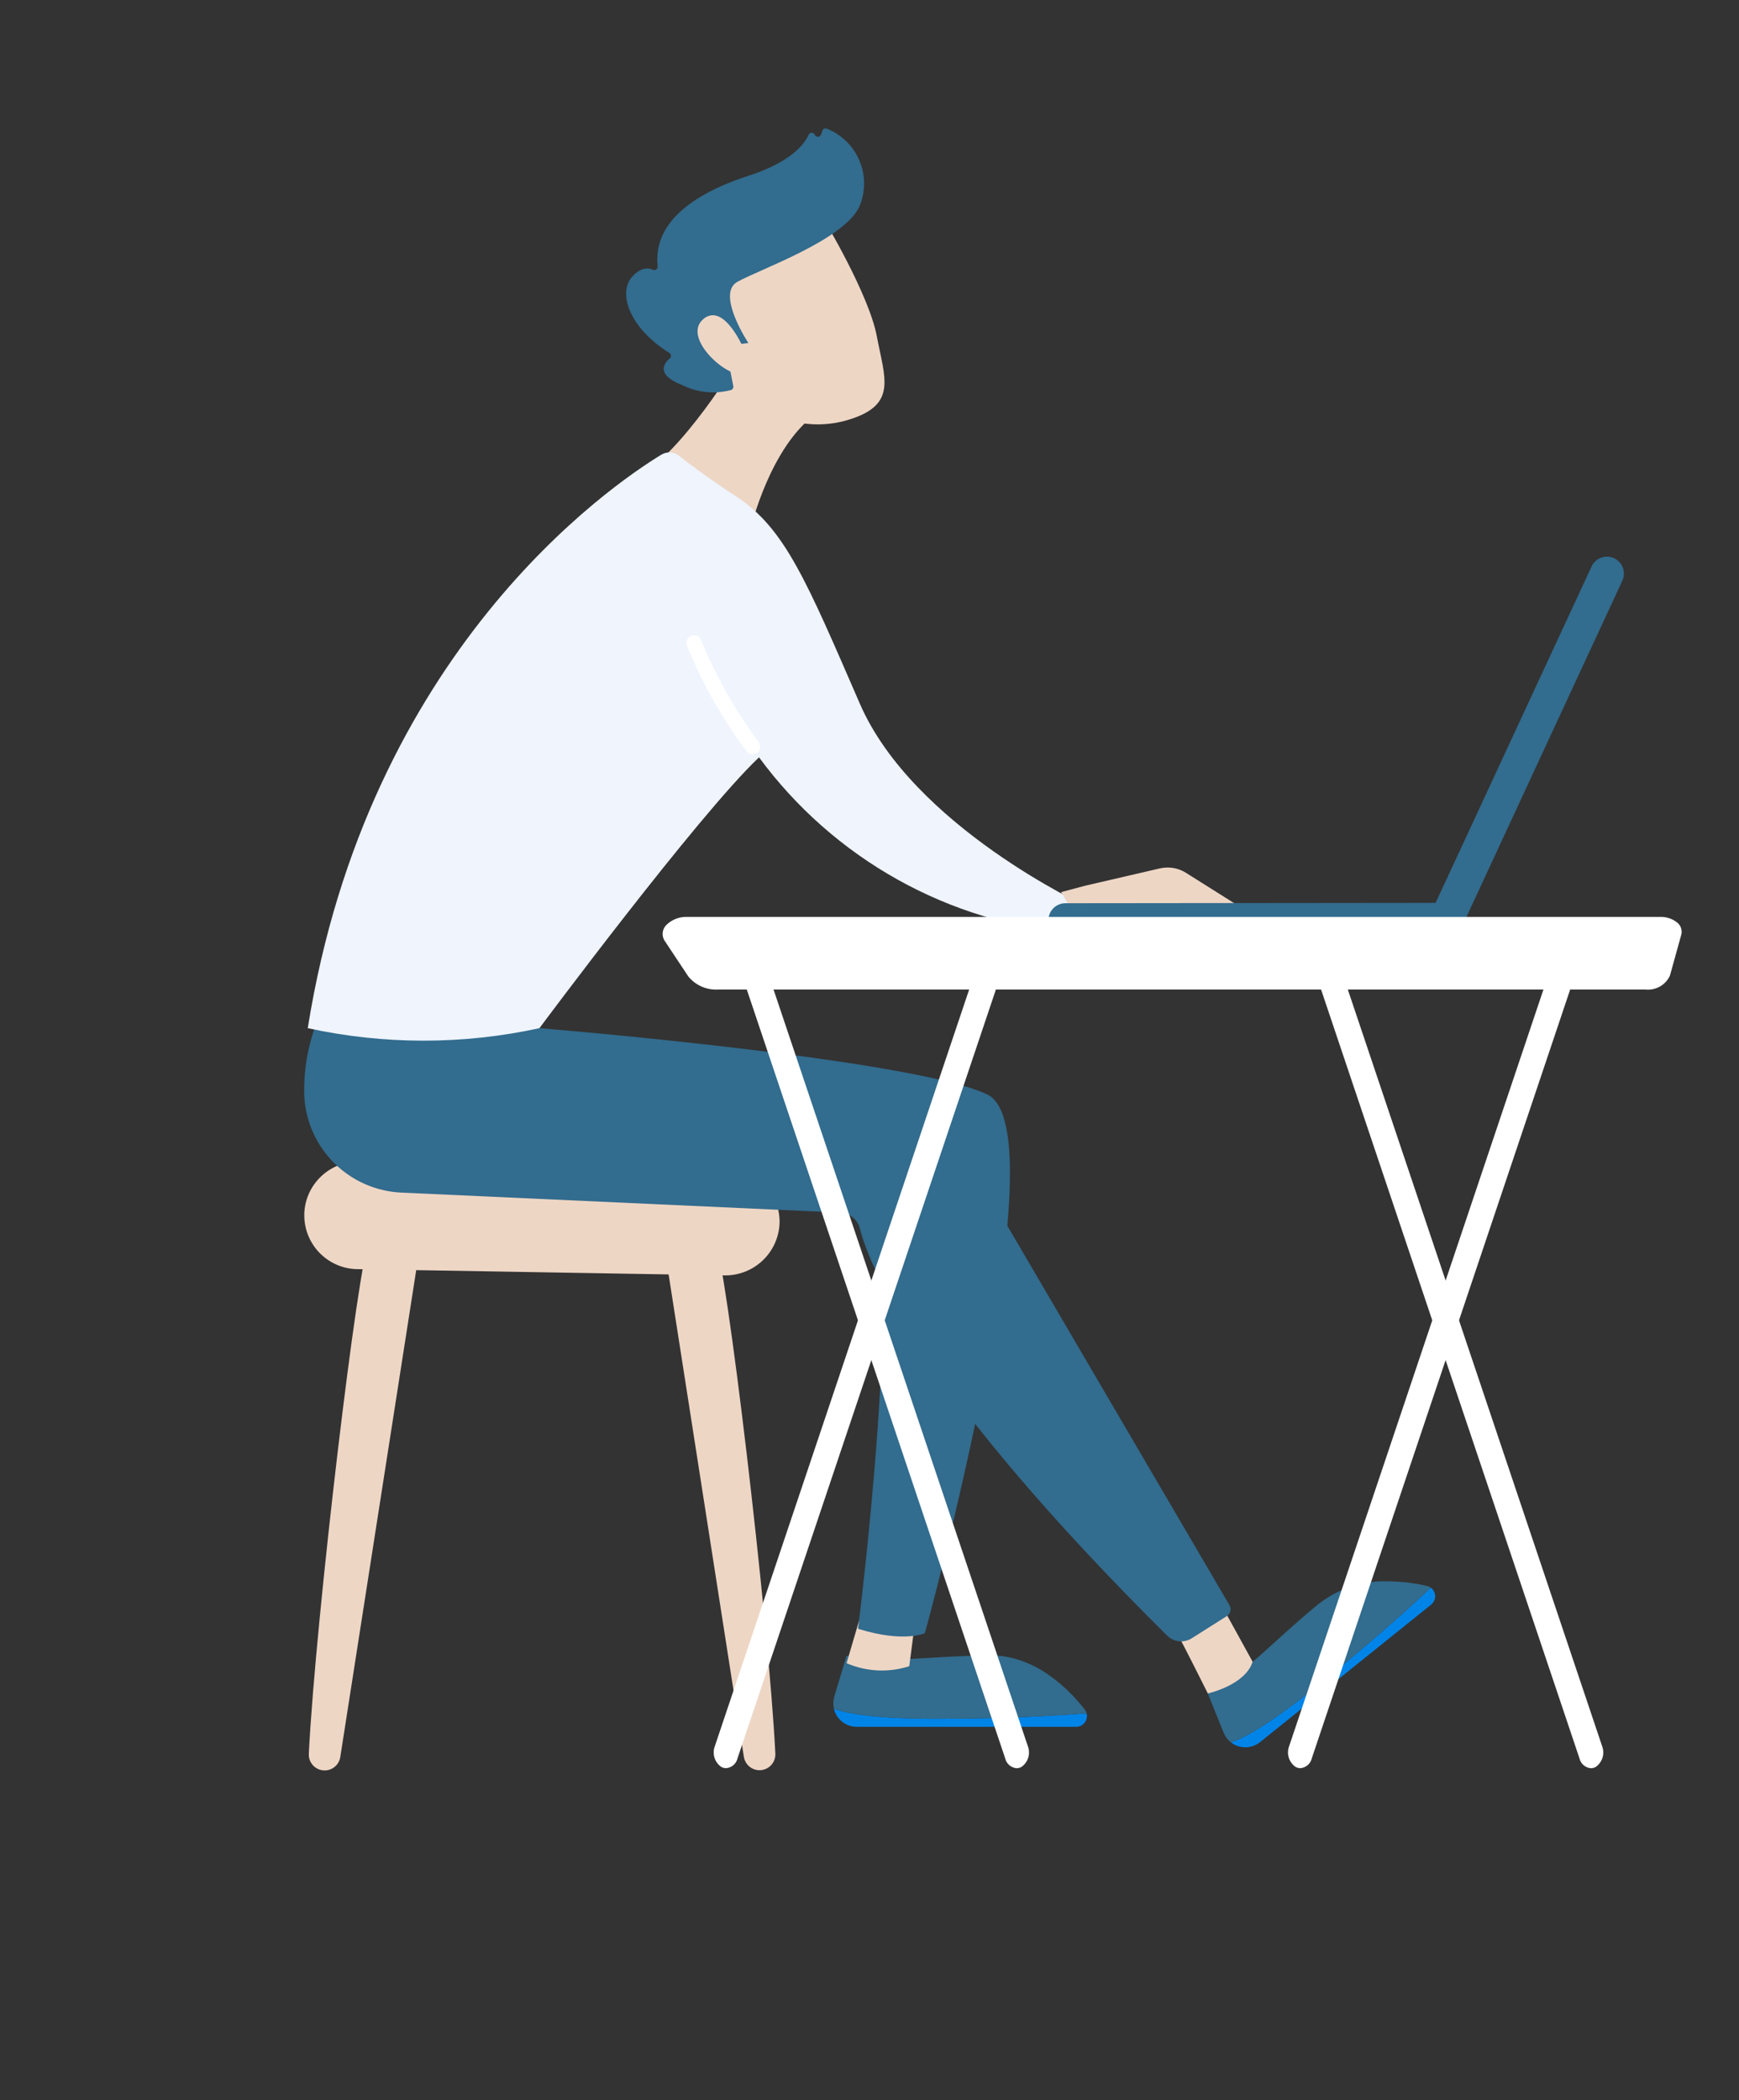 <svg id="Groupe_72606" data-name="Groupe 72606" xmlns="http://www.w3.org/2000/svg" xmlns:xlink="http://www.w3.org/1999/xlink" width="288.811" height="348.681" viewBox="0 0 288.811 348.681">
  <rect x="0" y="0" width="288.811" height="348.681" fill="#333333" stroke="none"/>
  <defs>
    <clipPath id="clip-path">
      <path id="Tracé_679" data-name="Tracé 679" d="M19.5,163.353l0,0a2.631,2.631,0,0,0,5.234.526L37.782,80.225l-8.236-1.913c-1.795,2.658-8.934,62.817-10.049,85.041" transform="translate(-19.488 -78.312)" fill="none"/>
    </clipPath>
    <linearGradient id="linear-gradient" x1="-2.784" y1="1.622" x2="-2.641" y2="1.622" gradientUnits="objectBoundingBox">
      <stop offset="0" stop-color="#eed6c5"/>
      <stop offset="1" stop-color="#eed6c5"/>
    </linearGradient>
    <clipPath id="clip-path-2">
      <path id="Tracé_680" data-name="Tracé 680" d="M41.986,80.224,55.04,163.882a2.631,2.631,0,0,0,5.231-.526c-1.116-22.225-8.255-82.386-10.049-85.041Z" transform="translate(-41.986 -78.314)" fill="none"/>
    </clipPath>
    <linearGradient id="linear-gradient-2" x1="-0.861" y1="2.408" x2="-0.831" y2="2.408" xlink:href="#linear-gradient"/>
    <clipPath id="clip-path-3">
      <path id="Tracé_681" data-name="Tracé 681" d="M19.206,81.827v0Zm0,0v.639a8.949,8.949,0,0,0,9.115,8.686l60.341,1.024a9.022,9.022,0,0,0,9.444-8.189l.032-.6a8.908,8.908,0,0,0-8.8-9.015c-.1,0-.2,0-.3,0L28.671,73.293h-.184c-.108-.005-.218-.005-.326-.005a8.967,8.967,0,0,0-8.955,8.539" transform="translate(-19.206 -73.288)" fill="none"/>
    </clipPath>
    <linearGradient id="linear-gradient-3" x1="-2.084" y1="2.296" x2="-2.008" y2="2.296" xlink:href="#linear-gradient"/>
    <clipPath id="clip-path-4">
      <path id="Tracé_682" data-name="Tracé 682" d="M52.633,107.847a3.9,3.9,0,0,0,3.794,2.979h36.45a1.774,1.774,0,0,0,1.774-1.774,1.744,1.744,0,0,0-.063-.466c-4.155.334-12.981.905-25.067.905-10.286,0-14.844-.884-16.888-1.689Z" transform="translate(-52.633 -107.802)" fill="none"/>
    </clipPath>
    <linearGradient id="linear-gradient-4" x1="-3.296" y1="21.406" x2="-3.234" y2="21.406" gradientUnits="objectBoundingBox">
      <stop offset="0" stop-color="#1968ad"/>
      <stop offset="1" stop-color="#0084e8"/>
    </linearGradient>
    <clipPath id="clip-path-5">
      <path id="Tracé_683" data-name="Tracé 683" d="M78.424,104.442v0c-11.115.158-15,1.366-23.627.068l-2.037,6.752a3.909,3.909,0,0,0-.063,2.016c2.039.808,6.6,1.692,16.9,1.692,12.086,0,20.912-.568,25.067-.9a1.736,1.736,0,0,0-.3-.624c-2.75-3.51-8.249-9.007-15.725-9.007Z" transform="translate(-52.594 -104.442)" fill="none"/>
    </clipPath>
    <linearGradient id="linear-gradient-5" x1="-9.186" y1="2.088" x2="-9.027" y2="2.088" gradientUnits="objectBoundingBox">
      <stop offset="0" stop-color="#326c8e"/>
      <stop offset="1" stop-color="#326c8e"/>
    </linearGradient>
    <clipPath id="clip-path-6">
      <path id="Tracé_684" data-name="Tracé 684" d="M53.431,110.209a14.718,14.718,0,0,0,10.415.5l.958-7.368-8.87-1.634Z" transform="translate(-53.431 -101.704)" fill="none"/>
    </clipPath>
    <linearGradient id="linear-gradient-6" x1="-12.363" y1="7.297" x2="-12.131" y2="7.297" xlink:href="#linear-gradient"/>
    <clipPath id="clip-path-7">
      <path id="Tracé_685" data-name="Tracé 685" d="M110.892,100.175c-3.031,2.863-9.557,8.831-18.975,16.394l-.005,0c-8.031,6.457-12.136,8.628-14.228,9.276a3.907,3.907,0,0,0,4.855-.037l28.419-22.833a1.767,1.767,0,0,0,.276-2.481,1.853,1.853,0,0,0-.337-.321Z" transform="translate(-77.684 -100.175)" fill="none"/>
    </clipPath>
    <linearGradient id="linear-gradient-7" x1="-5.984" y1="3.16" x2="-5.907" y2="3.16" xlink:href="#linear-gradient-4"/>
    <clipPath id="clip-path-8">
      <path id="Tracé_686" data-name="Tracé 686" d="M94.614,103.547l-.008,0c-8.568,7.084-10.836,10.447-18.378,14.852l2.631,6.518a3.821,3.821,0,0,0,1.208,1.6c2.092-.647,6.2-2.818,14.228-9.27,9.42-7.571,15.949-13.539,18.978-16.4a1.694,1.694,0,0,0-.618-.292,29.287,29.287,0,0,0-6.5-.774c-.195-.008-.392-.011-.587-.011a17.753,17.753,0,0,0-10.949,3.781" transform="translate(-76.228 -99.766)" fill="none"/>
    </clipPath>
    <linearGradient id="linear-gradient-8" x1="-6.395" y1="2.298" x2="-6.312" y2="2.298" xlink:href="#linear-gradient-5"/>
    <clipPath id="clip-path-9">
      <path id="Tracé_687" data-name="Tracé 687" d="M29.535,78.693l66.79,10.923c5.85,13.36-2.01,74.976-2.01,74.976,7.665,2.381,11.11.721,11.11.721S128.4,81.824,115.75,75.864,41.408,64.87,41.408,64.87Z" transform="translate(-29.535 -64.87)" fill="none"/>
    </clipPath>
    <linearGradient id="linear-gradient-9" x1="-0.479" y1="1.463" x2="-0.458" y2="1.463" xlink:href="#linear-gradient-5"/>
    <clipPath id="clip-path-10">
      <path id="Tracé_688" data-name="Tracé 688" d="M81.884,101.007,73.9,104.646c.574.524,6.129,11.725,6.129,11.725s6.186-1.337,7.447-5.26l-5.56-10.1Z" transform="translate(-73.9 -101.007)" fill="none"/>
    </clipPath>
    <linearGradient id="linear-gradient-10" x1="-14.324" y1="5.392" x2="-14.131" y2="5.392" xlink:href="#linear-gradient"/>
    <clipPath id="clip-path-11">
      <path id="Tracé_689" data-name="Tracé 689" d="M19.2,75.538v.41A16.913,16.913,0,0,0,35.333,92.5l72.924,3.323a3.5,3.5,0,0,1,3.229,2.631c1.713,6.628,10.089,26.985,51.033,67.6a3.3,3.3,0,0,0,4.084.442l5.829-3.684a1.34,1.34,0,0,0,.442-1.813l-42.46-72.5a16.431,16.431,0,0,0-9.984-7.407L58.277,65.2,21.124,64.67A31.2,31.2,0,0,0,19.2,75.538" transform="translate(-19.195 -64.67)" fill="none"/>
    </clipPath>
    <linearGradient id="linear-gradient-11" x1="-0.218" y1="1.188" x2="-0.203" y2="1.188" xlink:href="#linear-gradient-5"/>
    <clipPath id="clip-path-12">
      <path id="Tracé_690" data-name="Tracé 690" d="M41.24,42.138l.011,0,16.462,9.186S61.423,36.7,69.9,32.423L57.028,21.632S49.216,35.444,41.24,42.138" transform="translate(-41.24 -21.632)" fill="none"/>
    </clipPath>
    <linearGradient id="linear-gradient-12" x1="-2.718" y1="7.86" x2="-2.649" y2="7.86" xlink:href="#linear-gradient"/>
    <clipPath id="clip-path-13">
      <path id="Tracé_691" data-name="Tracé 691" d="M78.141,28.921c-8.547,5.21-48.76,32.753-58.717,95.212a90.182,90.182,0,0,0,38.479,0S84.2,88.788,94.369,79.168A72.381,72.381,0,0,0,146.71,108.4l2.016-4.5S119.972,90.643,111.12,70.276,98.713,41.228,90.661,35.913c-5.015-3.308-8.018-5.568-9.57-6.8a2.574,2.574,0,0,0-2.95-.189" transform="translate(-19.424 -28.545)" fill="none"/>
    </clipPath>
    <clipPath id="clip-path-14">
      <path id="Tracé_692" data-name="Tracé 692" d="M44.141,40.162h-.008a1.265,1.265,0,0,0-.726,1.631A78.5,78.5,0,0,0,53.314,59.36a1.263,1.263,0,0,0,2.005-1.537A77.569,77.569,0,0,1,45.768,40.89a1.26,1.26,0,0,0-1.176-.81,1.281,1.281,0,0,0-.45.082" transform="translate(-43.323 -40.08)" fill="none"/>
    </clipPath>
    <clipPath id="clip-path-15">
      <path id="Tracé_693" data-name="Tracé 693" d="M83.376,54.886l0-.008-12.344,2.86-4.063,1.084v.005l2.047,3.416,25.311.045h3.984l-10.6-6.671a5.723,5.723,0,0,0-3.047-.882,5.662,5.662,0,0,0-1.292.15" transform="translate(-66.972 -54.736)" fill="none"/>
    </clipPath>
    <linearGradient id="linear-gradient-13" x1="-5.623" y1="27.11" x2="-5.539" y2="27.11" xlink:href="#linear-gradient"/>
    <clipPath id="clip-path-16">
      <path id="Tracé_694" data-name="Tracé 694" d="M43.6,25.4c-.721,4.589,6.51,14.61,6.51,14.61a17.423,17.423,0,0,0,19.946,7.171c7.939-2.487,5.823-6.842,4.508-13.823s-8.91-19.593-8.91-19.593S44.324,20.807,43.6,25.4" transform="translate(-43.553 -13.763)" fill="none"/>
    </clipPath>
    <linearGradient id="linear-gradient-14" x1="-2.122" y1="6.365" x2="-2.069" y2="6.365" xlink:href="#linear-gradient"/>
    <clipPath id="clip-path-17">
      <path id="Tracé_695" data-name="Tracé 695" d="M72.1,8.472l.039-.024-.263.687a.557.557,0,0,1-.71.332.563.563,0,0,1-.321-.305.556.556,0,0,0-1.01-.021c-.766,1.695-3.066,4.579-9.96,6.815C50.094,19.129,44,24.057,44.749,31.007a.559.559,0,0,1-.495.616.565.565,0,0,1-.295-.05c-.789-.355-2.013-.41-3.421,1.129-2.447,2.679-.526,8.534,6.155,12.678a.557.557,0,0,1,.195.76.5.5,0,0,1-.105.129c-1,.855-2.408,2.768,2.105,4.476a11.377,11.377,0,0,0,8.084.787.556.556,0,0,0,.342-.624l-1.189-6.092a.556.556,0,0,1,.437-.653l.037,0,2.189-.292,1.026-.134S54.438,35.612,57.956,33.6,75.808,26.636,78.3,20.992A9.8,9.8,0,0,0,72.961,8.2c-.063-.026-.126-.053-.189-.076a.535.535,0,0,0-.145-.021.561.561,0,0,0-.526.374" transform="translate(-39.519 -8.098)" fill="none"/>
    </clipPath>
    <linearGradient id="linear-gradient-15" x1="-1.524" y1="5.449" x2="-1.48" y2="5.449" xlink:href="#linear-gradient-5"/>
    <clipPath id="clip-path-18">
      <path id="Tracé_696" data-name="Tracé 696" d="M45.012,20.507c-3.518,2.9,3.252,9.32,6.376,9.234l.492-3.873s-2.424-5.976-5.313-5.979a2.427,2.427,0,0,0-1.555.618" transform="translate(-44.025 -19.889)" fill="none"/>
    </clipPath>
    <linearGradient id="linear-gradient-16" x1="-7.746" y1="20.773" x2="-7.563" y2="20.773" xlink:href="#linear-gradient"/>
    <clipPath id="clip-path-19">
      <path id="Tracé_697" data-name="Tracé 697" d="M132.039,56.964v0l-63.027.063a2.814,2.814,0,0,0-.137,5.626h.145l63.027-.063a2.814,2.814,0,1,0,.042-5.629Z" transform="translate(-66.178 -56.964)" fill="none"/>
    </clipPath>
    <linearGradient id="linear-gradient-17" x1="-2.534" y1="34.918" x2="-2.495" y2="34.918" xlink:href="#linear-gradient-5"/>
    <clipPath id="clip-path-20">
      <path id="Tracé_698" data-name="Tracé 698" d="M117.13,36.6v0c-.024.042-.045.082-.066.129L90.545,93.9a2.816,2.816,0,1,0,5.11,2.368l26.519-57.18A2.815,2.815,0,0,0,117.13,36.6" transform="translate(-90.282 -35.106)" fill="none"/>
    </clipPath>
    <linearGradient id="linear-gradient-18" x1="-7.202" y1="4.059" x2="-7.122" y2="4.059" xlink:href="#linear-gradient-5"/>
    <clipPath id="clip-path-21">
      <rect id="Rectangle_19109" data-name="Rectangle 19109" width="288.811" height="348.681" fill="none"/>
    </clipPath>
  </defs>
  <g id="Groupe_72565" data-name="Groupe 72565" transform="translate(51.28 206.07)">
    <g id="Groupe_72564" data-name="Groupe 72564" clip-path="url(#clip-path)">
      <rect id="Rectangle_19089" data-name="Rectangle 19089" width="18.388" height="87.944" transform="translate(-0.094)" fill="url(#linear-gradient)"/>
    </g>
  </g>
  <g id="Groupe_72567" data-name="Groupe 72567" transform="translate(110.482 206.075)">
    <g id="Groupe_72566" data-name="Groupe 72566" clip-path="url(#clip-path-2)">
      <rect id="Rectangle_19090" data-name="Rectangle 19090" width="87.92" height="52.342" transform="matrix(0.404, -0.915, 0.915, 0.404, -32.516, 73.645)" fill="url(#linear-gradient-2)"/>
    </g>
  </g>
  <g id="Groupe_72569" data-name="Groupe 72569" transform="translate(50.539 192.85)">
    <g id="Groupe_72568" data-name="Groupe 72568" clip-path="url(#clip-path-3)">
      <rect id="Rectangle_19091" data-name="Rectangle 19091" width="34.846" height="81.235" transform="translate(-3.821 18.339) rotate(-78.232)" fill="url(#linear-gradient-3)"/>
    </g>
  </g>
  <g id="Groupe_72571" data-name="Groupe 72571" transform="translate(138.498 283.67)">
    <g id="Groupe_72570" data-name="Groupe 72570" clip-path="url(#clip-path-4)">
      <rect id="Rectangle_19092" data-name="Rectangle 19092" width="42.018" height="3.023" fill="url(#linear-gradient-4)"/>
    </g>
  </g>
  <g id="Groupe_72573" data-name="Groupe 72573" transform="translate(138.396 274.828)">
    <g id="Groupe_72572" data-name="Groupe 72572" clip-path="url(#clip-path-5)">
      <rect id="Rectangle_19093" data-name="Rectangle 19093" width="16.456" height="43.197" transform="matrix(0.143, -0.99, 0.99, 0.143, -1.546, 10.315)" fill="url(#linear-gradient-5)"/>
    </g>
  </g>
  <g id="Groupe_72575" data-name="Groupe 72575" transform="translate(140.598 267.623)">
    <g id="Groupe_72574" data-name="Groupe 72574" clip-path="url(#clip-path-6)">
      <rect id="Rectangle_19094" data-name="Rectangle 19094" width="11.373" height="10.112" transform="translate(0 0)" fill="url(#linear-gradient-6)"/>
    </g>
  </g>
  <g id="Groupe_72577" data-name="Groupe 72577" transform="translate(204.417 263.6)">
    <g id="Groupe_72576" data-name="Groupe 72576" clip-path="url(#clip-path-7)">
      <rect id="Rectangle_19095" data-name="Rectangle 19095" width="34.158" height="26.788" transform="translate(0 0)" fill="url(#linear-gradient-7)"/>
    </g>
  </g>
  <g id="Groupe_72579" data-name="Groupe 72579" transform="translate(200.586 262.524)">
    <g id="Groupe_72578" data-name="Groupe 72578" clip-path="url(#clip-path-8)">
      <rect id="Rectangle_19096" data-name="Rectangle 19096" width="31.779" height="40.494" transform="translate(-3.792 26.199) rotate(-81.764)" fill="url(#linear-gradient-8)"/>
    </g>
  </g>
  <g id="Groupe_72581" data-name="Groupe 72581" transform="translate(77.718 170.699)">
    <g id="Groupe_72580" data-name="Groupe 72580" clip-path="url(#clip-path-9)">
      <rect id="Rectangle_19097" data-name="Rectangle 19097" width="129.93" height="131.716" transform="translate(-35.478 14.342) rotate(-22.011)" fill="url(#linear-gradient-9)"/>
    </g>
  </g>
  <g id="Groupe_72583" data-name="Groupe 72583" transform="translate(194.46 265.789)">
    <g id="Groupe_72582" data-name="Groupe 72582" clip-path="url(#clip-path-10)">
      <rect id="Rectangle_19098" data-name="Rectangle 19098" width="13.575" height="15.365" transform="translate(0 0)" fill="url(#linear-gradient-10)"/>
    </g>
  </g>
  <g id="Groupe_72585" data-name="Groupe 72585" transform="translate(50.51 170.172)">
    <g id="Groupe_72584" data-name="Groupe 72584" clip-path="url(#clip-path-11)">
      <rect id="Rectangle_19099" data-name="Rectangle 19099" width="177.59" height="184.015" transform="translate(-50.529 60.358) rotate(-50.07)" fill="url(#linear-gradient-11)"/>
    </g>
  </g>
  <g id="Groupe_72587" data-name="Groupe 72587" transform="translate(108.519 56.922)">
    <g id="Groupe_72586" data-name="Groupe 72586" clip-path="url(#clip-path-12)">
      <rect id="Rectangle_19100" data-name="Rectangle 19100" width="38.171" height="37.59" transform="translate(-10.18 25.656) rotate(-68.358)" fill="url(#linear-gradient-12)"/>
    </g>
  </g>
  <g id="Groupe_72589" data-name="Groupe 72589" transform="translate(51.112 75.113)">
    <g id="Groupe_72588" data-name="Groupe 72588" clip-path="url(#clip-path-13)">
      <rect id="Rectangle_19101" data-name="Rectangle 19101" width="154.891" height="163.203" transform="matrix(0.549, -0.836, 0.836, 0.549, -46.044, 70.168)" fill="#eff4fd"/>
    </g>
  </g>
  <g id="Groupe_72591" data-name="Groupe 72591" transform="translate(114 105.466)">
    <g id="Groupe_72590" data-name="Groupe 72590" clip-path="url(#clip-path-14)">
      <rect id="Rectangle_19102" data-name="Rectangle 19102" width="23.388" height="20.53" transform="translate(-8.492 15.219) rotate(-61.315)" fill="#fff"/>
    </g>
  </g>
  <g id="Groupe_72593" data-name="Groupe 72593" transform="translate(176.23 144.032)">
    <g id="Groupe_72592" data-name="Groupe 72592" clip-path="url(#clip-path-15)">
      <rect id="Rectangle_19103" data-name="Rectangle 19103" width="31.343" height="7.552" transform="translate(0 0)" fill="url(#linear-gradient-13)"/>
    </g>
  </g>
  <g id="Groupe_72595" data-name="Groupe 72595" transform="translate(114.605 36.216)">
    <g id="Groupe_72594" data-name="Groupe 72594" clip-path="url(#clip-path-16)">
      <rect id="Rectangle_19104" data-name="Rectangle 19104" width="50.152" height="50.153" transform="matrix(0.708, -0.706, 0.706, 0.708, -18.576, 17.859)" fill="url(#linear-gradient-14)"/>
    </g>
  </g>
  <g id="Groupe_72597" data-name="Groupe 72597" transform="translate(103.991 21.309)">
    <g id="Groupe_72596" data-name="Groupe 72596" clip-path="url(#clip-path-17)">
      <rect id="Rectangle_19105" data-name="Rectangle 19105" width="61.13" height="61.115" transform="matrix(0.703, -0.711, 0.711, 0.703, -23.514, 22.338)" fill="url(#linear-gradient-15)"/>
    </g>
  </g>
  <g id="Groupe_72599" data-name="Groupe 72599" transform="translate(115.846 52.336)">
    <g id="Groupe_72598" data-name="Groupe 72598" clip-path="url(#clip-path-18)">
      <rect id="Rectangle_19106" data-name="Rectangle 19106" width="14.372" height="14.371" transform="translate(-7.5 4.955) rotate(-44.919)" fill="url(#linear-gradient-16)"/>
    </g>
  </g>
  <g id="Groupe_72601" data-name="Groupe 72601" transform="translate(174.14 149.895)">
    <g id="Groupe_72600" data-name="Groupe 72600" clip-path="url(#clip-path-19)">
      <rect id="Rectangle_19107" data-name="Rectangle 19107" width="68.729" height="5.692" transform="translate(-0.013 0)" fill="url(#linear-gradient-17)"/>
    </g>
  </g>
  <g id="Groupe_72603" data-name="Groupe 72603" transform="translate(237.568 92.378)">
    <g id="Groupe_72602" data-name="Groupe 72602" clip-path="url(#clip-path-20)">
      <rect id="Rectangle_19108" data-name="Rectangle 19108" width="32.932" height="63.188" transform="translate(-0.393 0)" fill="url(#linear-gradient-18)"/>
    </g>
  </g>
  <g id="Groupe_72605" data-name="Groupe 72605">
    <g id="Groupe_72604" data-name="Groupe 72604" clip-path="url(#clip-path-21)">
      <path id="Tracé_699" data-name="Tracé 699" d="M47.1,193.752a1.7,1.7,0,0,1-.805-.213,2.926,2.926,0,0,1-1.068-3.421L88.055,62.735a1.907,1.907,0,0,1,2.226-1.521,1.987,1.987,0,0,1,.458.15,2.927,2.927,0,0,1,1.068,3.421L48.982,192.17a2.106,2.106,0,0,1-1.876,1.579" transform="translate(73.486 99.809)" fill="#fff"/>
      <path id="Tracé_700" data-name="Tracé 700" d="M91.989,193.75a2.106,2.106,0,0,1-1.876-1.579L47.287,64.786a2.926,2.926,0,0,1,1.068-3.421,1.9,1.9,0,0,1,2.684,1.368L93.866,190.119A2.926,2.926,0,0,1,92.8,193.54a1.63,1.63,0,0,1-.805.213" transform="translate(76.844 99.813)" fill="#fff"/>
      <path id="Tracé_701" data-name="Tracé 701" d="M83.349,193.751a1.688,1.688,0,0,1-.805-.213,2.926,2.926,0,0,1-1.068-3.421L124.3,62.733a1.907,1.907,0,0,1,2.229-1.518,1.86,1.86,0,0,1,.453.147,2.927,2.927,0,0,1,1.068,3.421L85.225,192.169a2.107,2.107,0,0,1-1.876,1.579" transform="translate(132.618 99.81)" fill="#fff"/>
      <path id="Tracé_702" data-name="Tracé 702" d="M128.235,193.751a2.106,2.106,0,0,1-1.876-1.579L83.533,64.786A2.926,2.926,0,0,1,84.6,61.366a1.9,1.9,0,0,1,2.537.91,1.861,1.861,0,0,1,.147.458L130.112,190.12a2.926,2.926,0,0,1-1.068,3.421,1.63,1.63,0,0,1-.805.213" transform="translate(135.975 99.813)" fill="#fff"/>
      <path id="Tracé_703" data-name="Tracé 703" d="M211,60.782a1.956,1.956,0,0,0-.742-2.034,4.28,4.28,0,0,0-2.724-.895H45.884a4.7,4.7,0,0,0-3.421,1.316,2.105,2.105,0,0,0-.263,2.713l3.868,5.834a5.906,5.906,0,0,0,4.918,2.192h154.1a4,4,0,0,0,4.026-2.313Z" transform="translate(68.23 94.378)" fill="#fff"/>
    </g>
  </g>
</svg>
